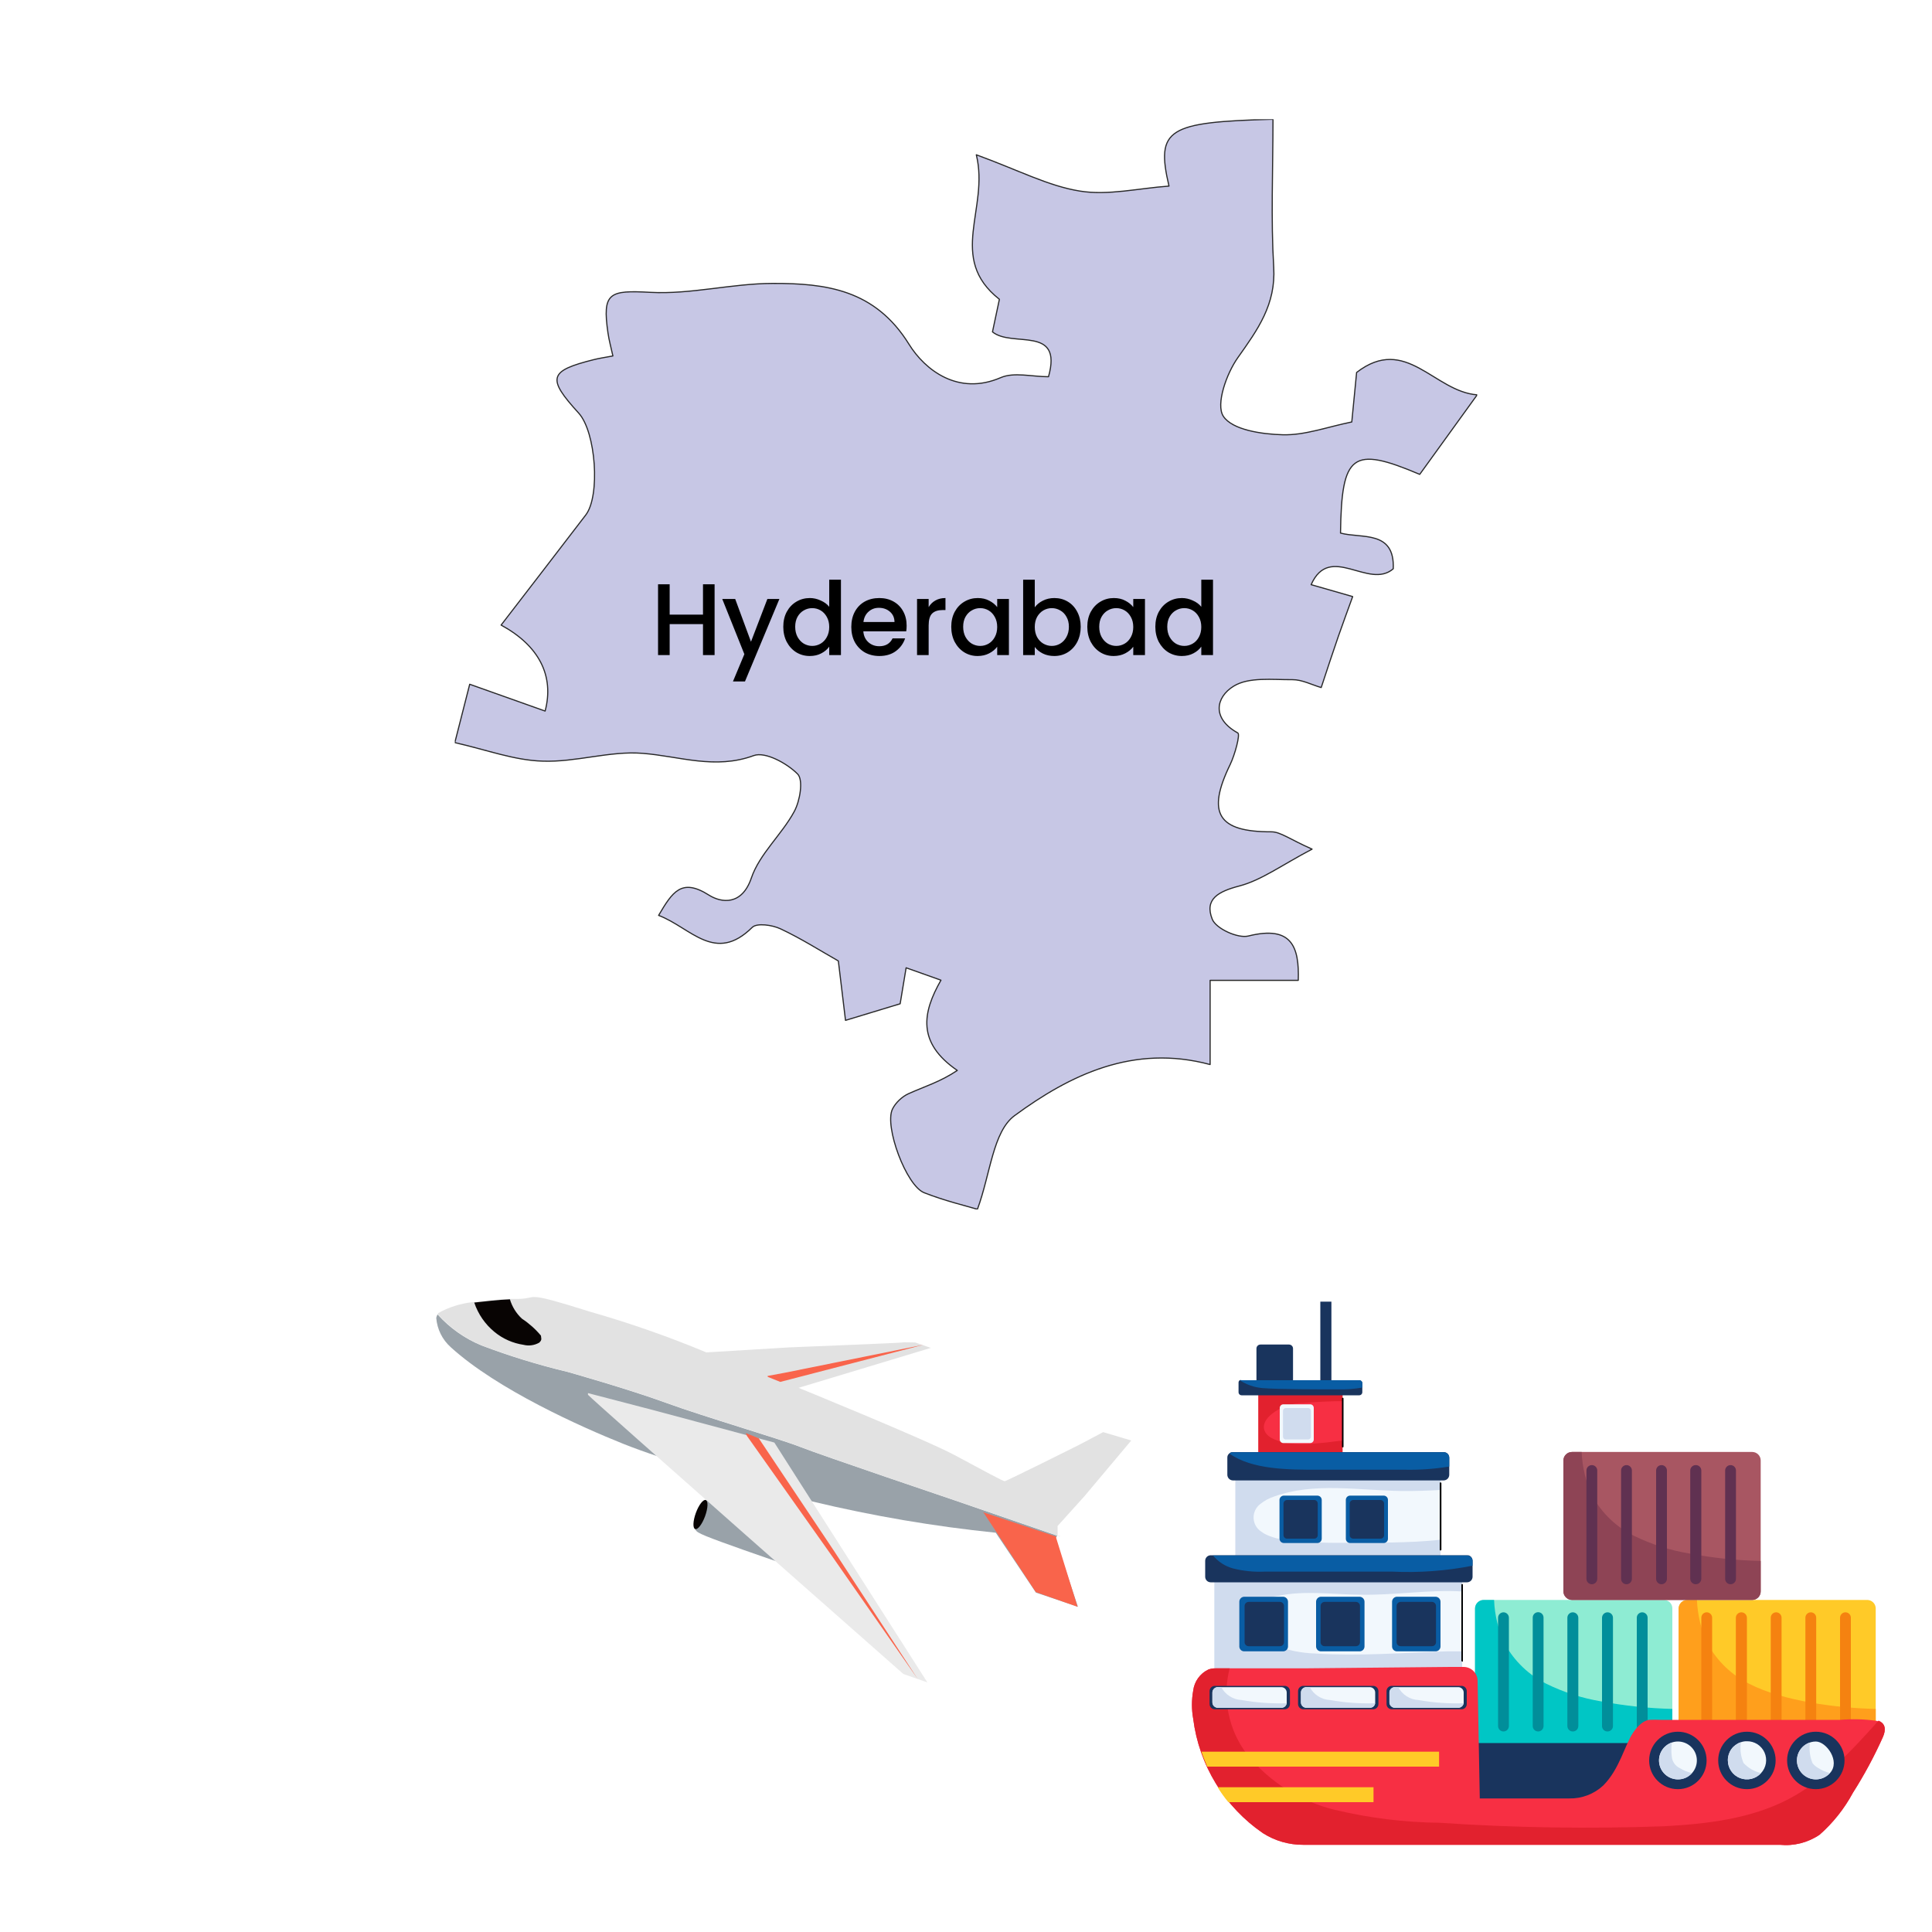 <svg width="150" height="150" viewBox="0 0 150 150" fill="none" xmlns="http://www.w3.org/2000/svg">
<path d="M53.94 118.57C54.04 118.91 53.88 118.94 56.04 119.73C58.2 120.52 61.38 121.6 61.38 121.6L60.11 118.85L57.19 116.39H55.19L54.76 116.5L54.22 118.13L53.94 118.57Z" fill="#99A2A9"/>
<path d="M54.741 117.721C54.969 117.099 54.994 116.536 54.797 116.463C54.599 116.391 54.255 116.838 54.027 117.46C53.8 118.082 53.775 118.645 53.972 118.717C54.169 118.79 54.514 118.343 54.741 117.721Z" fill="#080403"/>
<path d="M83.69 124.75L80.43 123.65L77.31 119C72.522 118.51 67.771 117.701 63.09 116.58C57.19 115 51.59 113.38 48.37 112.09C45.15 110.8 38.6 107.88 35 104.6C34.343 104.015 33.938 103.197 33.87 102.32C33.89 102.225 33.924 102.135 33.97 102.05C34.911 103.099 36.077 103.923 37.38 104.46C39.558 105.284 41.785 105.969 44.05 106.51C44.05 106.51 48.77 107.84 51.72 108.92C54.67 110 60.51 111.7 62.16 112.35C63.81 113 74.16 116.5 74.16 116.5L82.09 119.23C82.09 119.23 81.96 119.37 81.96 119.4C81.96 119.43 82.43 120.96 82.43 120.96L83.69 124.75Z" fill="#99A2A9"/>
<path d="M84.2 116.16L82.11 118.48V118.87V119.23L74.18 116.5C74.18 116.5 63.8 113 62.18 112.35C60.56 111.7 54.7 110 51.75 108.92C48.8 107.84 44.08 106.51 44.08 106.51C41.815 105.969 39.588 105.284 37.41 104.46C36.106 103.924 34.941 103.1 34 102.05V101.96C34.826 101.496 35.738 101.204 36.68 101.1H36.79C37.59 101.02 38.63 100.88 39.56 100.85H40.12C41.93 100.85 40.38 100.13 45.84 101.85C48.899 102.724 51.904 103.775 54.84 105L61.29 104.61C61.29 104.61 70.05 104.26 70.06 104.23C70.07 104.2 71.06 104.23 71.06 104.23L72.27 104.65L62 107.75C62 107.75 71.82 111.75 74.09 112.96C76.36 114.17 77.86 115 78 115C78.14 115 83.76 112.19 83.76 112.19L85.65 111.19L87.83 111.84L84.2 116.16Z" fill="#E2E2E2"/>
<path d="M82.29 119.28L82.16 119.23" stroke="#F3F3F3" stroke-width="0.08" stroke-miterlimit="10"/>
<path d="M76.42 117.52L80.42 123.61L83.66 124.75L82 119.4V119.3L76.33 117.41L76.42 117.52Z" fill="#F9644B"/>
<path d="M45.65 108.29C45.65 108.4 70.14 129.97 70.14 129.97L72 130.62L60.12 112L50.79 109.5L45.65 108.16V108.31V108.29Z" fill="#EAEAEA"/>
<path d="M57.99 111.48L64.58 120.79L71.26 130.37L64.77 120.44L58.91 111.67L57.9 111.26L57.99 111.48Z" fill="#F9644B"/>
<path d="M59.59 106.83L59.61 106.9L60.58 107.29L71.69 104.41L60.93 106.58L59.59 106.83Z" fill="#F9644B"/>
<path d="M41.87 104.24C41.498 104.455 41.056 104.516 40.64 104.41C39.813 104.287 39.035 103.941 38.39 103.41C37.662 102.813 37.118 102.022 36.82 101.13C37.62 101.05 38.66 100.91 39.59 100.88C39.761 101.454 40.082 101.972 40.52 102.38C41.075 102.745 41.574 103.189 42 103.7C42 103.89 42.12 104 41.87 104.24Z" fill="#080403"/>
<path d="M102.51 101.06H103.37V107.4H102.51V101.06Z" fill="#19345D"/>
<path d="M100.39 107.23H97.55V104.7C97.55 104.618 97.582 104.539 97.641 104.481C97.699 104.423 97.778 104.39 97.86 104.39H100.08C100.162 104.39 100.241 104.423 100.299 104.481C100.357 104.539 100.39 104.618 100.39 104.7V107.23Z" fill="#19345D"/>
<path d="M129.84 124.88V135C129.843 135.087 129.828 135.174 129.796 135.255C129.765 135.336 129.717 135.41 129.657 135.473C129.596 135.535 129.524 135.585 129.443 135.619C129.363 135.653 129.277 135.67 129.19 135.67H115.19C115.012 135.67 114.842 135.6 114.716 135.474C114.591 135.348 114.52 135.178 114.52 135V124.88C114.523 124.704 114.594 124.536 114.72 124.413C114.845 124.289 115.014 124.22 115.19 124.22H129.19C129.276 124.22 129.362 124.237 129.441 124.271C129.521 124.304 129.593 124.353 129.653 124.414C129.714 124.476 129.761 124.548 129.793 124.628C129.826 124.708 129.841 124.794 129.84 124.88Z" fill="#8EECD3"/>
<path d="M129.84 132.68V135C129.843 135.087 129.828 135.174 129.796 135.255C129.765 135.336 129.717 135.41 129.657 135.473C129.596 135.535 129.524 135.585 129.443 135.619C129.363 135.653 129.277 135.67 129.19 135.67H115.19C115.012 135.67 114.842 135.6 114.716 135.474C114.591 135.348 114.52 135.178 114.52 135V124.88C114.523 124.704 114.594 124.536 114.72 124.413C114.845 124.289 115.014 124.22 115.19 124.22H116C116.044 125.406 116.33 126.569 116.84 127.64C117.575 128.973 118.698 130.05 120.06 130.73C121.412 131.394 122.854 131.855 124.34 132.1C126.155 132.441 127.994 132.635 129.84 132.68Z" fill="#00C6C5"/>
<path d="M116.73 134.43C116.618 134.43 116.511 134.386 116.433 134.307C116.354 134.228 116.31 134.122 116.31 134.01V125.61C116.308 125.554 116.318 125.498 116.339 125.446C116.359 125.394 116.39 125.347 116.429 125.307C116.468 125.267 116.515 125.235 116.567 125.213C116.618 125.191 116.674 125.18 116.73 125.18C116.786 125.18 116.841 125.191 116.893 125.213C116.944 125.235 116.991 125.267 117.03 125.307C117.069 125.347 117.1 125.394 117.121 125.446C117.141 125.498 117.151 125.554 117.15 125.61V134C117.151 134.056 117.141 134.112 117.121 134.164C117.1 134.216 117.069 134.264 117.03 134.304C116.991 134.344 116.944 134.376 116.893 134.397C116.841 134.419 116.786 134.43 116.73 134.43Z" fill="#018E9A"/>
<path d="M119.42 134.43C119.364 134.43 119.309 134.419 119.257 134.397C119.205 134.375 119.159 134.343 119.12 134.303C119.08 134.263 119.05 134.216 119.029 134.164C119.009 134.112 118.999 134.056 119 134V125.6C118.999 125.544 119.009 125.488 119.029 125.436C119.05 125.384 119.08 125.337 119.12 125.296C119.159 125.256 119.205 125.225 119.257 125.203C119.309 125.181 119.364 125.17 119.42 125.17C119.476 125.17 119.532 125.181 119.583 125.203C119.635 125.225 119.682 125.256 119.721 125.296C119.76 125.337 119.791 125.384 119.811 125.436C119.832 125.488 119.841 125.544 119.84 125.6V134C119.841 134.056 119.832 134.112 119.811 134.164C119.791 134.216 119.76 134.263 119.721 134.303C119.682 134.343 119.635 134.375 119.583 134.397C119.532 134.419 119.476 134.43 119.42 134.43Z" fill="#018E9A"/>
<path d="M122.11 134.43C121.999 134.43 121.892 134.386 121.813 134.307C121.734 134.228 121.69 134.122 121.69 134.01V125.61C121.689 125.554 121.699 125.498 121.719 125.446C121.74 125.394 121.77 125.347 121.809 125.307C121.849 125.267 121.895 125.235 121.947 125.213C121.999 125.191 122.054 125.18 122.11 125.18C122.224 125.18 122.333 125.225 122.414 125.306C122.495 125.387 122.54 125.496 122.54 125.61V134C122.541 134.057 122.531 134.114 122.51 134.166C122.489 134.219 122.457 134.267 122.417 134.307C122.377 134.347 122.329 134.379 122.276 134.4C122.223 134.421 122.167 134.432 122.11 134.43Z" fill="#018E9A"/>
<path d="M124.81 134.43C124.754 134.432 124.698 134.422 124.646 134.401C124.594 134.381 124.546 134.35 124.506 134.311C124.466 134.272 124.435 134.225 124.413 134.173C124.391 134.122 124.38 134.066 124.38 134.01V125.61C124.38 125.496 124.425 125.387 124.506 125.306C124.586 125.225 124.696 125.18 124.81 125.18C124.866 125.18 124.921 125.191 124.973 125.213C125.025 125.235 125.071 125.267 125.11 125.307C125.15 125.347 125.18 125.394 125.201 125.446C125.221 125.498 125.231 125.554 125.23 125.61V134C125.231 134.056 125.221 134.112 125.201 134.164C125.18 134.216 125.15 134.264 125.11 134.304C125.071 134.344 125.025 134.376 124.973 134.397C124.921 134.419 124.866 134.43 124.81 134.43Z" fill="#018E9A"/>
<path d="M127.5 134.43C127.388 134.43 127.281 134.386 127.203 134.307C127.124 134.228 127.08 134.122 127.08 134.01V125.61C127.078 125.554 127.088 125.498 127.109 125.446C127.129 125.394 127.16 125.347 127.199 125.307C127.238 125.267 127.285 125.235 127.337 125.213C127.388 125.191 127.444 125.18 127.5 125.18C127.556 125.18 127.611 125.191 127.663 125.213C127.714 125.235 127.761 125.267 127.8 125.307C127.839 125.347 127.87 125.394 127.891 125.446C127.911 125.498 127.921 125.554 127.92 125.61V134C127.921 134.056 127.911 134.112 127.891 134.164C127.87 134.216 127.839 134.264 127.8 134.304C127.761 134.344 127.714 134.376 127.663 134.397C127.611 134.419 127.556 134.43 127.5 134.43Z" fill="#018E9A"/>
<path d="M145.63 124.88V135C145.631 135.088 145.615 135.175 145.583 135.256C145.55 135.337 145.502 135.411 145.44 135.473C145.379 135.536 145.306 135.585 145.225 135.619C145.144 135.653 145.058 135.67 144.97 135.67H131C130.822 135.67 130.652 135.6 130.526 135.474C130.401 135.348 130.33 135.178 130.33 135V124.88C130.333 124.704 130.404 124.536 130.53 124.413C130.655 124.289 130.824 124.22 131 124.22H145C145.17 124.228 145.33 124.301 145.447 124.424C145.565 124.547 145.63 124.71 145.63 124.88Z" fill="#FFCA28"/>
<path d="M145.63 132.68V135C145.631 135.088 145.615 135.175 145.583 135.256C145.55 135.337 145.502 135.411 145.44 135.473C145.379 135.536 145.306 135.585 145.225 135.619C145.144 135.653 145.058 135.67 144.97 135.67H131C130.822 135.67 130.652 135.6 130.526 135.474C130.401 135.348 130.33 135.178 130.33 135V124.88C130.333 124.704 130.404 124.536 130.53 124.413C130.655 124.289 130.824 124.22 131 124.22H131.75C131.799 125.405 132.085 126.568 132.59 127.64C133.326 128.973 134.448 130.05 135.81 130.73C138.42 132.08 142.69 132.62 145.63 132.68Z" fill="#FF9F1C"/>
<path d="M132.51 134.43C132.399 134.43 132.292 134.386 132.213 134.307C132.134 134.228 132.09 134.122 132.09 134.01V125.61C132.089 125.554 132.099 125.498 132.119 125.446C132.14 125.394 132.17 125.347 132.209 125.307C132.249 125.267 132.295 125.235 132.347 125.213C132.399 125.191 132.454 125.18 132.51 125.18C132.566 125.18 132.621 125.191 132.673 125.213C132.725 125.235 132.771 125.267 132.811 125.307C132.85 125.347 132.88 125.394 132.901 125.446C132.921 125.498 132.931 125.554 132.93 125.61V134C132.931 134.056 132.921 134.112 132.901 134.164C132.88 134.216 132.85 134.264 132.811 134.304C132.771 134.344 132.725 134.376 132.673 134.397C132.621 134.419 132.566 134.43 132.51 134.43Z" fill="#F58210"/>
<path d="M135.2 134.43C135.144 134.432 135.088 134.422 135.036 134.401C134.984 134.381 134.937 134.35 134.897 134.311C134.856 134.272 134.825 134.225 134.803 134.173C134.781 134.122 134.77 134.066 134.77 134.01V125.61C134.77 125.496 134.815 125.387 134.896 125.306C134.977 125.225 135.086 125.18 135.2 125.18C135.314 125.18 135.423 125.225 135.504 125.306C135.585 125.387 135.63 125.496 135.63 125.61V134C135.631 134.057 135.621 134.114 135.6 134.166C135.579 134.219 135.547 134.267 135.507 134.307C135.467 134.347 135.419 134.379 135.366 134.4C135.313 134.421 135.257 134.432 135.2 134.43Z" fill="#F58210"/>
<path d="M137.9 134.43C137.789 134.43 137.682 134.386 137.603 134.307C137.524 134.228 137.48 134.122 137.48 134.01V125.61C137.479 125.554 137.489 125.498 137.509 125.446C137.53 125.394 137.56 125.347 137.6 125.307C137.639 125.267 137.685 125.235 137.737 125.213C137.789 125.191 137.844 125.18 137.9 125.18C137.956 125.18 138.012 125.191 138.063 125.213C138.115 125.235 138.162 125.267 138.201 125.307C138.24 125.347 138.271 125.394 138.291 125.446C138.312 125.498 138.321 125.554 138.32 125.61V134C138.321 134.056 138.312 134.112 138.291 134.164C138.271 134.216 138.24 134.264 138.201 134.304C138.162 134.344 138.115 134.376 138.063 134.397C138.012 134.419 137.956 134.43 137.9 134.43Z" fill="#F58210"/>
<path d="M140.59 134.43C140.479 134.43 140.372 134.386 140.293 134.307C140.214 134.228 140.17 134.122 140.17 134.01V125.61C140.169 125.554 140.179 125.498 140.199 125.446C140.22 125.394 140.25 125.347 140.289 125.307C140.329 125.267 140.375 125.235 140.427 125.213C140.479 125.191 140.534 125.18 140.59 125.18C140.646 125.18 140.701 125.191 140.753 125.213C140.805 125.235 140.851 125.267 140.891 125.307C140.93 125.347 140.96 125.394 140.981 125.446C141.001 125.498 141.011 125.554 141.01 125.61V134C141.011 134.056 141.001 134.112 140.981 134.164C140.96 134.216 140.93 134.264 140.891 134.304C140.851 134.344 140.805 134.376 140.753 134.397C140.701 134.419 140.646 134.43 140.59 134.43Z" fill="#F58210"/>
<path d="M143.28 134.43C143.169 134.43 143.062 134.386 142.983 134.307C142.904 134.228 142.86 134.122 142.86 134.01V125.61C142.859 125.554 142.869 125.498 142.889 125.446C142.91 125.394 142.94 125.347 142.979 125.307C143.019 125.267 143.065 125.235 143.117 125.213C143.169 125.191 143.224 125.18 143.28 125.18C143.336 125.18 143.391 125.191 143.443 125.213C143.495 125.235 143.541 125.267 143.581 125.307C143.62 125.347 143.65 125.394 143.671 125.446C143.691 125.498 143.701 125.554 143.7 125.61V134C143.701 134.056 143.691 134.112 143.671 134.164C143.65 134.216 143.62 134.264 143.581 134.304C143.541 134.344 143.495 134.376 143.443 134.397C143.391 134.419 143.336 134.43 143.28 134.43Z" fill="#F58210"/>
<path d="M136.7 113.39V123.55C136.701 123.637 136.685 123.723 136.653 123.803C136.622 123.884 136.574 123.957 136.514 124.02C136.453 124.082 136.381 124.132 136.302 124.166C136.222 124.2 136.137 124.219 136.05 124.22H122.05C121.873 124.217 121.704 124.146 121.579 124.021C121.454 123.896 121.382 123.727 121.38 123.55V113.39C121.383 113.214 121.454 113.046 121.58 112.923C121.705 112.799 121.874 112.73 122.05 112.73H136.05C136.223 112.733 136.389 112.803 136.51 112.927C136.632 113.05 136.7 113.217 136.7 113.39Z" fill="#A85662"/>
<path d="M136.7 121.19V123.55C136.701 123.637 136.685 123.723 136.653 123.803C136.622 123.884 136.574 123.957 136.514 124.02C136.453 124.082 136.381 124.132 136.302 124.166C136.222 124.2 136.137 124.219 136.05 124.22H122.05C121.873 124.217 121.704 124.146 121.579 124.021C121.454 123.896 121.382 123.727 121.38 123.55V113.39C121.383 113.214 121.454 113.046 121.58 112.923C121.705 112.799 121.874 112.73 122.05 112.73H122.8C122.845 113.918 123.131 115.085 123.64 116.16C124.373 117.492 125.497 118.567 126.86 119.24C128.212 119.903 129.654 120.365 131.14 120.61C132.974 120.959 134.834 121.153 136.7 121.19Z" fill="#8E4455"/>
<path d="M123.59 123C123.534 123 123.479 122.989 123.427 122.967C123.375 122.945 123.329 122.914 123.289 122.873C123.25 122.833 123.22 122.786 123.199 122.734C123.179 122.682 123.169 122.626 123.17 122.57V114.17C123.17 114.059 123.214 113.952 123.293 113.873C123.372 113.794 123.479 113.75 123.59 113.75C123.701 113.75 123.808 113.794 123.887 113.873C123.966 113.952 124.01 114.059 124.01 114.17V122.57C124.011 122.626 124.002 122.682 123.981 122.734C123.96 122.786 123.93 122.833 123.891 122.873C123.851 122.914 123.805 122.945 123.753 122.967C123.701 122.989 123.646 123 123.59 123Z" fill="#603151"/>
<path d="M126.28 123C126.224 123 126.169 122.989 126.117 122.967C126.065 122.945 126.019 122.914 125.979 122.873C125.94 122.833 125.91 122.786 125.889 122.734C125.869 122.682 125.859 122.626 125.86 122.57V114.17C125.86 114.059 125.904 113.952 125.983 113.873C126.062 113.794 126.169 113.75 126.28 113.75C126.391 113.75 126.498 113.794 126.577 113.873C126.656 113.952 126.7 114.059 126.7 114.17V122.57C126.701 122.626 126.691 122.682 126.671 122.734C126.65 122.786 126.62 122.833 126.581 122.873C126.541 122.914 126.495 122.945 126.443 122.967C126.391 122.989 126.336 123 126.28 123Z" fill="#603151"/>
<path d="M129 123C128.944 123 128.888 122.989 128.837 122.967C128.785 122.945 128.738 122.914 128.699 122.873C128.66 122.833 128.629 122.786 128.609 122.734C128.588 122.682 128.578 122.626 128.58 122.57V114.17C128.58 114.059 128.624 113.952 128.703 113.873C128.781 113.794 128.888 113.75 129 113.75C129.111 113.75 129.218 113.794 129.297 113.873C129.375 113.952 129.42 114.059 129.42 114.17V122.57C129.421 122.626 129.411 122.682 129.391 122.734C129.37 122.786 129.339 122.833 129.3 122.873C129.261 122.914 129.214 122.945 129.163 122.967C129.111 122.989 129.056 123 129 123Z" fill="#603151"/>
<path d="M131.66 123C131.546 123 131.437 122.955 131.356 122.874C131.275 122.794 131.23 122.684 131.23 122.57V114.17C131.23 114.114 131.241 114.059 131.263 114.007C131.285 113.955 131.316 113.909 131.357 113.87C131.397 113.83 131.444 113.8 131.496 113.779C131.548 113.759 131.604 113.749 131.66 113.75C131.716 113.749 131.772 113.759 131.824 113.779C131.876 113.8 131.923 113.83 131.963 113.87C132.004 113.909 132.035 113.955 132.057 114.007C132.079 114.059 132.09 114.114 132.09 114.17V122.57C132.09 122.684 132.045 122.794 131.964 122.874C131.883 122.955 131.774 123 131.66 123Z" fill="#603151"/>
<path d="M134.36 123C134.304 123 134.249 122.989 134.197 122.967C134.145 122.945 134.099 122.914 134.059 122.873C134.02 122.833 133.99 122.786 133.969 122.734C133.949 122.682 133.939 122.626 133.94 122.57V114.17C133.94 114.059 133.984 113.952 134.063 113.873C134.142 113.794 134.249 113.75 134.36 113.75C134.471 113.75 134.578 113.794 134.657 113.873C134.736 113.952 134.78 114.059 134.78 114.17V122.57C134.781 122.626 134.772 122.682 134.751 122.734C134.73 122.786 134.7 122.833 134.661 122.873C134.622 122.914 134.575 122.945 134.523 122.967C134.472 122.989 134.416 123 134.36 123Z" fill="#603151"/>
<path d="M97.69 108H104.24V113.44H97.69V108Z" fill="#E2212E"/>
<path d="M104.24 108.79V111.86C103.87 111.86 103.48 111.94 103.11 111.98C101.76 112.12 99.9 112.3 98.73 111.65C98 111.25 97.85 110.51 98.73 109.79C99.429 109.225 100.302 108.921 101.2 108.93C101.87 108.86 103.52 108.77 104.24 108.79Z" fill="#F72F43"/>
<path d="M95.91 114.16H111.84V121.07H95.91V114.16Z" fill="#D0DCEE"/>
<path d="M111.84 115.68V119.54C110.58 119.69 109.31 119.73 108.06 119.76C106.14 119.76 104.22 119.82 102.29 119.76C101.12 119.76 98.86 119.64 97.93 118.92C97.752 118.806 97.604 118.65 97.5 118.467C97.395 118.283 97.336 118.077 97.328 117.866C97.32 117.655 97.364 117.445 97.454 117.254C97.545 117.063 97.681 116.897 97.85 116.77C98.169 116.513 98.531 116.317 98.92 116.19C102.04 115.06 105.49 115.72 108.81 115.76C109.82 115.77 110.83 115.74 111.84 115.68Z" fill="#F2F8FD"/>
<path d="M112.52 113.17V114.5C112.52 114.615 112.475 114.725 112.395 114.807C112.314 114.89 112.205 114.937 112.09 114.94H95.72C95.605 114.937 95.496 114.89 95.415 114.807C95.335 114.725 95.29 114.615 95.29 114.5V113.17C95.287 113.106 95.3 113.042 95.328 112.984C95.356 112.927 95.398 112.877 95.45 112.84C95.486 112.805 95.528 112.779 95.575 112.762C95.621 112.744 95.671 112.737 95.72 112.74H112.09C112.204 112.74 112.313 112.785 112.394 112.866C112.475 112.946 112.52 113.056 112.52 113.17Z" fill="#19345D"/>
<path d="M94.28 122.23H113.52V131.47H94.28V122.23Z" fill="#D0DCEE"/>
<path d="M113.52 123.56V128.21H112.32C108.93 128.32 105.54 128.59 102.16 128.38C101.022 128.348 99.899 128.118 98.84 127.7C97.49 127.11 97.07 126.13 97.26 125.37C97.43 124.968 97.706 124.619 98.058 124.361C98.41 124.102 98.825 123.943 99.26 123.9C101.26 123.47 103.43 123.79 105.53 123.81C108.22 123.88 110.88 123.4 113.52 123.56Z" fill="#F2F8FD"/>
<path d="M112.5 135.33H130.34V140.27H112.5V135.33Z" fill="#19345D"/>
<path d="M146.19 134.86C145.52 136.358 144.742 137.806 143.86 139.19C143.197 140.422 142.32 141.526 141.27 142.45C140.363 143.064 139.27 143.34 138.18 143.23H101.18C100.075 143.236 98.992 142.924 98.06 142.33C96.58 141.317 95.332 140.002 94.398 138.471C93.464 136.94 92.865 135.229 92.64 133.45C92.51 132.726 92.51 131.984 92.64 131.26C92.682 130.909 92.812 130.575 93.019 130.288C93.225 130.001 93.501 129.771 93.82 129.62C93.993 129.559 94.176 129.528 94.36 129.53H95.47H95.97H101.19L112.62 129.42H113.62C113.763 129.419 113.905 129.446 114.038 129.499C114.171 129.553 114.291 129.632 114.394 129.732C114.496 129.832 114.577 129.952 114.633 130.084C114.689 130.215 114.719 130.357 114.72 130.5L114.89 139.63H121.84C122.813 139.651 123.756 139.292 124.47 138.63C125.75 137.35 126.14 135.49 126.79 134.53C127.06 134.13 127.52 133.59 128.04 133.53C128.333 133.515 128.627 133.515 128.92 133.53H142.87C143.796 133.448 144.729 133.472 145.65 133.6C145.72 133.608 145.787 133.628 145.85 133.66C146.39 133.8 146.44 134.29 146.19 134.86Z" fill="#F72F43"/>
<path d="M146.19 134.86C145.52 136.358 144.742 137.806 143.86 139.19C143.197 140.422 142.32 141.526 141.27 142.45C140.363 143.064 139.27 143.34 138.18 143.23H101.18C100.075 143.236 98.992 142.923 98.06 142.33C96.58 141.317 95.332 140.001 94.398 138.471C93.464 136.94 92.865 135.229 92.64 133.45C92.51 132.726 92.51 131.984 92.64 131.26C92.682 130.909 92.812 130.575 93.019 130.288C93.225 130.001 93.501 129.771 93.82 129.62C93.993 129.558 94.176 129.528 94.36 129.53H95.47C95.174 130.677 95.144 131.877 95.382 133.038C95.619 134.199 96.118 135.291 96.84 136.23C98.582 138.368 100.978 139.875 103.66 140.52C106.321 141.154 109.044 141.49 111.78 141.52C117.578 141.91 123.392 142 129.2 141.79C132.51 141.61 135.9 141.22 138.85 139.69C141.63 138.23 143.76 135.93 145.85 133.59C146.39 133.8 146.44 134.29 146.19 134.86Z" fill="#E2212E"/>
<path d="M114.33 121.18V122.42C114.33 122.476 114.319 122.532 114.297 122.585C114.275 122.637 114.244 122.684 114.204 122.724C114.164 122.764 114.117 122.796 114.064 122.817C114.012 122.839 113.956 122.85 113.9 122.85H94C93.886 122.85 93.776 122.805 93.696 122.724C93.615 122.643 93.57 122.534 93.57 122.42V121.18C93.57 121.066 93.615 120.957 93.696 120.876C93.776 120.795 93.886 120.75 94 120.75H114C114.096 120.773 114.181 120.828 114.241 120.906C114.301 120.985 114.333 121.081 114.33 121.18Z" fill="#19345D"/>
<path d="M130.27 138.91C131.502 138.91 132.5 137.912 132.5 136.68C132.5 135.449 131.502 134.45 130.27 134.45C129.038 134.45 128.04 135.449 128.04 136.68C128.04 137.912 129.038 138.91 130.27 138.91Z" fill="#19345D"/>
<path d="M131.37 137.66C131.233 137.816 131.063 137.941 130.874 138.025C130.684 138.11 130.478 138.153 130.27 138.15C129.933 138.149 129.608 138.033 129.347 137.82C129.086 137.608 128.905 137.313 128.836 136.984C128.766 136.654 128.812 136.311 128.965 136.012C129.118 135.712 129.369 135.474 129.676 135.337C129.983 135.2 130.328 135.173 130.653 135.26C130.978 135.346 131.264 135.542 131.462 135.814C131.66 136.086 131.759 136.417 131.742 136.753C131.726 137.089 131.594 137.409 131.37 137.66Z" fill="#F2F8FD"/>
<path d="M131.37 137.66C131.233 137.816 131.063 137.941 130.874 138.026C130.684 138.11 130.478 138.153 130.27 138.15C129.923 138.148 129.587 138.023 129.324 137.798C129.06 137.573 128.884 137.261 128.828 136.918C128.771 136.576 128.838 136.225 129.016 135.926C129.194 135.628 129.472 135.403 129.8 135.29C129.751 135.662 129.751 136.038 129.8 136.41C129.82 136.594 129.886 136.769 129.993 136.92C130.1 137.07 130.243 137.191 130.41 137.27C130.704 137.457 131.029 137.589 131.37 137.66Z" fill="#D0DCEE"/>
<path d="M135.63 138.91C136.862 138.91 137.86 137.912 137.86 136.68C137.86 135.449 136.862 134.45 135.63 134.45C134.398 134.45 133.4 135.449 133.4 136.68C133.4 137.912 134.398 138.91 135.63 138.91Z" fill="#19345D"/>
<path d="M136.73 137.66C136.529 137.883 136.265 138.04 135.973 138.109C135.681 138.179 135.375 138.158 135.095 138.05C134.815 137.941 134.575 137.75 134.406 137.502C134.237 137.254 134.148 136.96 134.15 136.66C134.149 136.352 134.245 136.053 134.425 135.803C134.604 135.553 134.858 135.367 135.15 135.27C135.303 135.213 135.466 135.185 135.63 135.19C135.918 135.185 136.201 135.266 136.444 135.421C136.686 135.576 136.878 135.799 136.996 136.062C137.113 136.325 137.15 136.617 137.103 136.901C137.056 137.185 136.926 137.449 136.73 137.66Z" fill="#F2F8FD"/>
<path d="M136.73 137.66C136.529 137.883 136.265 138.04 135.973 138.11C135.681 138.179 135.375 138.158 135.095 138.05C134.815 137.941 134.575 137.75 134.406 137.502C134.237 137.254 134.148 136.96 134.15 136.66C134.149 136.353 134.245 136.053 134.425 135.803C134.604 135.553 134.858 135.367 135.15 135.27C135.15 135.27 135.15 135.36 135.15 135.4C135.091 135.904 135.167 136.415 135.37 136.88C135.734 137.272 136.208 137.544 136.73 137.66Z" fill="#D0DCEE"/>
<path d="M140.98 138.91C142.212 138.91 143.21 137.912 143.21 136.68C143.21 135.449 142.212 134.45 140.98 134.45C139.748 134.45 138.75 135.449 138.75 136.68C138.75 137.912 139.748 138.91 140.98 138.91Z" fill="#19345D"/>
<path d="M142.08 137.66C141.916 137.843 141.71 137.981 141.479 138.064C141.249 138.147 141.001 138.17 140.759 138.133C140.517 138.095 140.288 137.998 140.093 137.849C139.898 137.7 139.743 137.506 139.643 137.282C139.543 137.059 139.5 136.813 139.518 136.569C139.537 136.325 139.616 136.089 139.749 135.883C139.882 135.677 140.064 135.508 140.279 135.39C140.494 135.273 140.735 135.211 140.98 135.21C141.8 135.21 142.91 136.75 142.08 137.66Z" fill="#F2F8FD"/>
<path d="M142.08 137.66C141.93 137.828 141.744 137.959 141.536 138.044C141.327 138.129 141.102 138.164 140.878 138.148C140.653 138.132 140.436 138.065 140.241 137.951C140.047 137.838 139.881 137.681 139.757 137.494C139.633 137.306 139.553 137.093 139.525 136.87C139.496 136.646 139.519 136.42 139.592 136.207C139.664 135.994 139.785 135.801 139.944 135.642C140.103 135.483 140.297 135.362 140.51 135.29C140.51 135.29 140.51 135.38 140.51 135.42C140.457 135.924 140.533 136.433 140.73 136.9C140.851 137.052 141 137.177 141.17 137.27C141.448 137.453 141.756 137.585 142.08 137.66Z" fill="#D0DCEE"/>
<path d="M99.74 132.71H94.33C94.275 132.712 94.221 132.702 94.17 132.682C94.119 132.662 94.073 132.632 94.034 132.594C93.995 132.556 93.963 132.51 93.942 132.46C93.921 132.409 93.91 132.355 93.91 132.3V131.3C93.91 131.246 93.921 131.191 93.942 131.141C93.963 131.091 93.995 131.045 94.034 131.007C94.073 130.969 94.119 130.939 94.17 130.919C94.221 130.899 94.275 130.889 94.33 130.89H99.74C99.849 130.89 99.953 130.933 100.03 131.01C100.107 131.087 100.15 131.192 100.15 131.3V132.3C100.15 132.409 100.107 132.513 100.03 132.59C99.953 132.667 99.849 132.71 99.74 132.71Z" fill="#19345D"/>
<path d="M99.9 131.41V132.17C99.904 132.193 99.904 132.217 99.9 132.24C99.888 132.339 99.838 132.43 99.763 132.495C99.687 132.559 99.59 132.593 99.49 132.59H94.55C94.439 132.59 94.332 132.546 94.253 132.467C94.174 132.388 94.13 132.282 94.13 132.17V131.41C94.13 131.299 94.174 131.192 94.253 131.113C94.332 131.034 94.439 130.99 94.55 130.99H99.48C99.591 130.99 99.698 131.034 99.777 131.113C99.856 131.192 99.9 131.299 99.9 131.41Z" fill="#F2F8FD"/>
<path d="M99.89 132.24C99.877 132.339 99.829 132.43 99.753 132.495C99.677 132.559 99.58 132.593 99.48 132.59H94.55C94.439 132.59 94.332 132.546 94.253 132.467C94.174 132.388 94.13 132.282 94.13 132.17V131.41C94.13 131.299 94.174 131.192 94.253 131.113C94.332 131.034 94.439 130.99 94.55 130.99H94.82C94.973 131.278 95.198 131.522 95.473 131.697C95.748 131.872 96.064 131.973 96.39 131.99C97.545 132.195 98.718 132.278 99.89 132.24Z" fill="#D0DCEE"/>
<path d="M106.6 132.71H101.19C101.081 132.71 100.977 132.667 100.9 132.59C100.823 132.513 100.78 132.409 100.78 132.3V131.3C100.78 131.192 100.823 131.087 100.9 131.01C100.977 130.933 101.081 130.89 101.19 130.89H106.6C106.654 130.889 106.709 130.899 106.76 130.919C106.811 130.939 106.857 130.969 106.896 131.007C106.935 131.045 106.966 131.091 106.988 131.141C107.009 131.191 107.02 131.246 107.02 131.3V132.3C107.02 132.355 107.009 132.409 106.988 132.46C106.966 132.51 106.935 132.556 106.896 132.594C106.857 132.632 106.811 132.662 106.76 132.682C106.709 132.702 106.654 132.712 106.6 132.71Z" fill="#19345D"/>
<path d="M106.77 131.41V132.17C106.774 132.193 106.774 132.217 106.77 132.24C106.757 132.339 106.708 132.43 106.633 132.495C106.557 132.559 106.459 132.593 106.36 132.59H101.43C101.318 132.59 101.212 132.546 101.133 132.467C101.054 132.388 101.01 132.282 101.01 132.17V131.41C101.01 131.299 101.054 131.192 101.133 131.113C101.212 131.034 101.318 130.99 101.43 130.99H106.36C106.469 130.993 106.574 131.038 106.65 131.117C106.727 131.195 106.77 131.301 106.77 131.41Z" fill="#F2F8FD"/>
<path d="M106.76 132.24C106.748 132.339 106.699 132.43 106.623 132.495C106.547 132.559 106.45 132.593 106.35 132.59H101.42C101.309 132.59 101.202 132.546 101.123 132.467C101.044 132.388 101 132.282 101 132.17V131.41C101 131.299 101.044 131.192 101.123 131.113C101.202 131.034 101.309 130.99 101.42 130.99H101.69C101.843 131.278 102.068 131.522 102.343 131.697C102.618 131.872 102.934 131.973 103.26 131.99C104.415 132.195 105.588 132.278 106.76 132.24Z" fill="#D0DCEE"/>
<path d="M113.47 132.71H108.06C107.951 132.71 107.847 132.667 107.77 132.59C107.693 132.513 107.65 132.409 107.65 132.3V131.3C107.65 131.191 107.693 131.087 107.77 131.01C107.847 130.933 107.951 130.89 108.06 130.89H113.47C113.579 130.89 113.683 130.933 113.76 131.01C113.837 131.087 113.88 131.191 113.88 131.3V132.3C113.88 132.409 113.837 132.513 113.76 132.59C113.683 132.667 113.579 132.71 113.47 132.71Z" fill="#19345D"/>
<path d="M113.64 131.41V132.17C113.644 132.193 113.644 132.217 113.64 132.24C113.623 132.337 113.573 132.426 113.498 132.49C113.423 132.554 113.328 132.589 113.23 132.59H108.3C108.188 132.59 108.082 132.546 108.003 132.467C107.924 132.388 107.88 132.282 107.88 132.17V131.41C107.88 131.299 107.924 131.192 108.003 131.113C108.082 131.034 108.188 130.99 108.3 130.99H113.23C113.34 130.993 113.444 131.038 113.52 131.117C113.597 131.195 113.64 131.301 113.64 131.41Z" fill="#F2F8FD"/>
<path d="M113.63 132.24C113.614 132.337 113.564 132.426 113.489 132.49C113.414 132.554 113.319 132.589 113.22 132.59H108.29C108.179 132.59 108.072 132.546 107.993 132.467C107.914 132.388 107.87 132.282 107.87 132.17V131.41C107.87 131.299 107.914 131.192 107.993 131.113C108.072 131.034 108.179 130.99 108.29 130.99H108.56C108.712 131.277 108.935 131.521 109.208 131.696C109.482 131.871 109.796 131.972 110.12 131.99C111.278 132.195 112.455 132.279 113.63 132.24Z" fill="#D0DCEE"/>
<path d="M111.73 136V137.16H93.73C93.57 136.78 93.41 136.39 93.28 136H111.73Z" fill="#FFCA28"/>
<path d="M106.64 138.76V139.92H95.37C95.065 139.555 94.787 139.167 94.54 138.76H106.64Z" fill="#FFCA28"/>
<path d="M114.33 121.18V121.56C112.276 121.965 110.181 122.119 108.09 122.02C106.09 122.02 104.02 122.02 101.98 122.02H98.18C97.352 122.058 96.523 121.974 95.72 121.77C95.116 121.603 94.579 121.254 94.18 120.77H113.9C114.011 120.77 114.117 120.812 114.197 120.889C114.277 120.965 114.325 121.069 114.33 121.18Z" fill="#095DA4"/>
<path d="M112.52 113.17V113.86C111.419 114.043 110.305 114.127 109.19 114.11C106.91 114.11 104.62 114.11 102.34 114.11C100.06 114.11 97.19 114.11 95.45 112.85C95.485 112.816 95.528 112.789 95.574 112.772C95.621 112.755 95.67 112.747 95.72 112.75H112.09C112.202 112.75 112.31 112.794 112.39 112.872C112.471 112.951 112.517 113.058 112.52 113.17Z" fill="#095DA4"/>
<path d="M105.77 107.35V108.09C105.77 108.154 105.745 108.215 105.699 108.26C105.654 108.305 105.593 108.33 105.53 108.33H96.4C96.336 108.33 96.275 108.305 96.23 108.26C96.185 108.215 96.16 108.154 96.16 108.09V107.35C96.159 107.313 96.166 107.277 96.182 107.244C96.198 107.211 96.221 107.182 96.25 107.16C96.299 107.146 96.351 107.146 96.4 107.16H105.53C105.586 107.159 105.64 107.177 105.684 107.212C105.728 107.246 105.758 107.295 105.77 107.35Z" fill="#19345D"/>
<path d="M105.77 107.35V107.73C105.156 107.837 104.533 107.884 103.91 107.87C102.74 107.87 99.17 107.87 98 107.77C97.375 107.713 96.774 107.504 96.25 107.16C96.299 107.146 96.351 107.146 96.4 107.16H105.53C105.586 107.159 105.64 107.177 105.684 107.212C105.728 107.246 105.758 107.295 105.77 107.35Z" fill="#095DA4"/>
<path d="M100 124.37V127.83C100 127.881 99.99 127.931 99.97 127.978C99.95 128.025 99.921 128.067 99.885 128.103C99.849 128.138 99.806 128.166 99.758 128.184C99.711 128.203 99.661 128.212 99.61 128.21H96.61C96.559 128.212 96.509 128.203 96.461 128.184C96.414 128.166 96.371 128.138 96.335 128.103C96.298 128.067 96.269 128.025 96.25 127.978C96.23 127.931 96.22 127.881 96.22 127.83V124.37C96.219 124.318 96.228 124.266 96.247 124.218C96.266 124.169 96.294 124.125 96.331 124.088C96.367 124.051 96.41 124.021 96.458 124.001C96.506 123.981 96.558 123.97 96.61 123.97H99.61C99.662 123.97 99.713 123.981 99.761 124.001C99.809 124.021 99.853 124.051 99.889 124.088C99.926 124.125 99.954 124.169 99.973 124.218C99.992 124.266 100.001 124.318 100 124.37Z" fill="#095DA4"/>
<path d="M99.69 124.69V127.5C99.69 127.542 99.682 127.583 99.665 127.621C99.649 127.659 99.625 127.694 99.596 127.723C99.566 127.752 99.53 127.774 99.492 127.789C99.453 127.804 99.411 127.811 99.37 127.81H96.94C96.858 127.81 96.779 127.777 96.721 127.719C96.662 127.661 96.63 127.582 96.63 127.5V124.69C96.63 124.607 96.662 124.527 96.72 124.467C96.778 124.408 96.857 124.373 96.94 124.37H99.37C99.455 124.37 99.536 124.404 99.596 124.464C99.656 124.524 99.69 124.605 99.69 124.69Z" fill="#19345D"/>
<path d="M105.94 124.37V127.83C105.94 127.931 105.9 128.028 105.829 128.099C105.757 128.17 105.661 128.21 105.56 128.21H102.56C102.459 128.21 102.362 128.17 102.291 128.099C102.22 128.028 102.18 127.931 102.18 127.83V124.37C102.178 124.319 102.187 124.268 102.206 124.22C102.224 124.172 102.252 124.129 102.287 124.091C102.322 124.054 102.364 124.024 102.411 124.004C102.458 123.983 102.509 123.972 102.56 123.97H105.56C105.611 123.972 105.662 123.983 105.708 124.004C105.755 124.024 105.797 124.054 105.833 124.091C105.868 124.129 105.896 124.172 105.914 124.22C105.932 124.268 105.941 124.319 105.94 124.37Z" fill="#095DA4"/>
<path d="M105.59 124.69V127.5C105.59 127.542 105.581 127.583 105.565 127.621C105.549 127.659 105.525 127.694 105.495 127.723C105.466 127.752 105.43 127.774 105.391 127.789C105.353 127.804 105.311 127.811 105.27 127.81H102.84C102.799 127.81 102.759 127.802 102.721 127.787C102.684 127.771 102.649 127.748 102.621 127.719C102.592 127.691 102.569 127.656 102.553 127.619C102.538 127.581 102.53 127.541 102.53 127.5V124.69C102.53 124.607 102.562 124.527 102.62 124.467C102.678 124.408 102.757 124.373 102.84 124.37H105.27C105.355 124.37 105.436 124.404 105.496 124.464C105.556 124.524 105.59 124.605 105.59 124.69Z" fill="#19345D"/>
<path d="M102.62 116.46V119.46C102.62 119.549 102.585 119.634 102.524 119.697C102.462 119.761 102.378 119.798 102.29 119.8H99.68C99.59 119.8 99.503 119.764 99.439 119.701C99.376 119.637 99.34 119.55 99.34 119.46V116.46C99.34 116.37 99.376 116.283 99.439 116.22C99.503 116.156 99.59 116.12 99.68 116.12H102.29C102.378 116.123 102.462 116.16 102.524 116.223C102.585 116.287 102.62 116.372 102.62 116.46Z" fill="#095DA4"/>
<path d="M102.31 116.74V119.19C102.31 119.262 102.281 119.33 102.231 119.381C102.18 119.432 102.112 119.46 102.04 119.46H99.92C99.848 119.46 99.78 119.432 99.729 119.381C99.678 119.33 99.65 119.262 99.65 119.19V116.74C99.65 116.668 99.678 116.598 99.728 116.546C99.779 116.493 99.847 116.463 99.92 116.46H102C102.039 116.456 102.079 116.46 102.116 116.472C102.154 116.484 102.188 116.504 102.218 116.531C102.247 116.557 102.27 116.589 102.286 116.626C102.302 116.662 102.31 116.701 102.31 116.74Z" fill="#19345D"/>
<path d="M102 109.32V111.76C102 111.835 101.971 111.906 101.918 111.958C101.866 112.011 101.794 112.04 101.72 112.04H99.64C99.566 112.04 99.495 112.011 99.442 111.958C99.389 111.906 99.36 111.835 99.36 111.76V109.32C99.359 109.283 99.365 109.245 99.378 109.21C99.392 109.175 99.412 109.143 99.438 109.116C99.465 109.089 99.496 109.067 99.531 109.053C99.565 109.038 99.602 109.03 99.64 109.03H101.75C101.821 109.038 101.886 109.072 101.932 109.126C101.979 109.18 102.003 109.249 102 109.32Z" fill="#F2F8FD"/>
<path d="M101.78 109.54V111.54C101.78 111.57 101.774 111.599 101.762 111.627C101.751 111.654 101.733 111.679 101.712 111.699C101.69 111.72 101.665 111.736 101.637 111.746C101.609 111.757 101.58 111.761 101.55 111.76H99.83C99.772 111.76 99.716 111.737 99.674 111.696C99.633 111.654 99.61 111.598 99.61 111.54V109.54C99.61 109.482 99.633 109.426 99.674 109.384C99.716 109.343 99.772 109.32 99.83 109.32H101.55C101.58 109.319 101.609 109.323 101.637 109.334C101.665 109.344 101.69 109.36 101.712 109.381C101.733 109.401 101.751 109.426 101.762 109.453C101.774 109.481 101.78 109.51 101.78 109.54Z" fill="#D0DCEE"/>
<path d="M107.76 116.46V119.46C107.761 119.504 107.754 119.548 107.738 119.589C107.722 119.631 107.698 119.668 107.667 119.7C107.636 119.732 107.599 119.757 107.559 119.774C107.518 119.791 107.474 119.8 107.43 119.8H104.82C104.776 119.8 104.732 119.791 104.691 119.774C104.651 119.757 104.614 119.732 104.583 119.7C104.552 119.668 104.528 119.631 104.512 119.589C104.496 119.548 104.489 119.504 104.49 119.46V116.46C104.489 116.416 104.496 116.372 104.512 116.331C104.528 116.29 104.552 116.252 104.583 116.22C104.614 116.189 104.651 116.163 104.691 116.146C104.732 116.129 104.776 116.12 104.82 116.12H107.43C107.474 116.12 107.518 116.129 107.559 116.146C107.599 116.163 107.636 116.189 107.667 116.22C107.698 116.252 107.722 116.29 107.738 116.331C107.754 116.372 107.761 116.416 107.76 116.46Z" fill="#095DA4"/>
<path d="M107.46 116.74V119.19C107.46 119.226 107.453 119.262 107.439 119.296C107.424 119.329 107.404 119.359 107.377 119.385C107.351 119.41 107.32 119.429 107.286 119.442C107.253 119.455 107.216 119.461 107.18 119.46H105.07C105.034 119.461 104.998 119.455 104.964 119.442C104.93 119.429 104.899 119.41 104.873 119.385C104.846 119.359 104.826 119.329 104.812 119.296C104.797 119.262 104.79 119.226 104.79 119.19V116.74C104.79 116.666 104.82 116.594 104.872 116.542C104.925 116.489 104.996 116.46 105.07 116.46H107.18C107.254 116.46 107.326 116.489 107.378 116.542C107.431 116.594 107.46 116.666 107.46 116.74Z" fill="#19345D"/>
<path d="M111.84 124.37V127.83C111.84 127.88 111.83 127.93 111.811 127.976C111.792 128.022 111.764 128.064 111.728 128.099C111.693 128.134 111.651 128.162 111.605 128.181C111.559 128.2 111.51 128.21 111.46 128.21H108.46C108.359 128.21 108.262 128.17 108.191 128.099C108.12 128.028 108.08 127.931 108.08 127.83V124.37C108.078 124.319 108.087 124.268 108.106 124.22C108.124 124.172 108.152 124.129 108.187 124.091C108.222 124.054 108.264 124.024 108.311 124.004C108.358 123.983 108.408 123.972 108.46 123.97H111.46C111.511 123.972 111.561 123.983 111.608 124.004C111.655 124.024 111.697 124.054 111.733 124.091C111.768 124.129 111.796 124.172 111.814 124.22C111.832 124.268 111.841 124.319 111.84 124.37Z" fill="#095DA4"/>
<path d="M111.49 124.69V127.5C111.49 127.582 111.458 127.661 111.399 127.719C111.341 127.777 111.262 127.81 111.18 127.81H108.75C108.709 127.811 108.667 127.804 108.628 127.789C108.59 127.774 108.554 127.752 108.524 127.723C108.495 127.694 108.471 127.659 108.455 127.621C108.438 127.583 108.43 127.542 108.43 127.5V124.69C108.43 124.605 108.464 124.524 108.524 124.464C108.584 124.404 108.665 124.37 108.75 124.37H111.18C111.263 124.373 111.342 124.408 111.4 124.467C111.458 124.527 111.49 124.607 111.49 124.69Z" fill="#19345D"/>
<path d="M113.52 129C113.52 129 113.46 129 113.46 128.93V123.04C113.46 123.024 113.466 123.009 113.478 122.998C113.489 122.986 113.504 122.98 113.52 122.98C113.536 122.98 113.551 122.986 113.562 122.998C113.574 123.009 113.58 123.024 113.58 123.04V129C113.571 129.004 113.56 129.007 113.55 129.007C113.54 129.007 113.529 129.004 113.52 129Z" fill="black"/>
<path d="M111.84 120.38C111.832 120.38 111.824 120.378 111.817 120.375C111.81 120.372 111.803 120.368 111.797 120.362C111.792 120.357 111.787 120.35 111.784 120.343C111.781 120.336 111.78 120.328 111.78 120.32V115.15C111.78 115.142 111.781 115.134 111.784 115.127C111.787 115.12 111.792 115.113 111.797 115.107C111.803 115.102 111.81 115.097 111.817 115.094C111.824 115.091 111.832 115.09 111.84 115.09C111.857 115.09 111.873 115.096 111.886 115.107C111.899 115.118 111.907 115.133 111.91 115.15V120.32C111.907 120.337 111.899 120.352 111.886 120.363C111.873 120.374 111.857 120.38 111.84 120.38Z" fill="black"/>
<path d="M104.26 112.38C104.243 112.38 104.227 112.374 104.214 112.363C104.201 112.352 104.192 112.337 104.19 112.32V108.58C104.19 108.564 104.196 108.549 104.208 108.538C104.219 108.526 104.234 108.52 104.25 108.52C104.266 108.52 104.281 108.526 104.292 108.538C104.304 108.549 104.31 108.564 104.31 108.58V112.32C104.31 112.334 104.305 112.348 104.296 112.359C104.287 112.37 104.274 112.378 104.26 112.38Z" fill="black"/>
<g clip-path="url(#clip0_160_1462)">
<path d="M98.834 9.26C98.834 13.254 98.666 17.011 98.891 20.742C99.066 23.636 97.647 25.592 96.11 27.761C95.222 29.011 94.379 31.399 94.979 32.318C95.672 33.38 97.966 33.712 99.584 33.755C101.303 33.805 103.04 33.149 104.952 32.761C105.077 31.455 105.208 30.143 105.327 28.918C109.152 25.961 111.351 30.411 114.688 30.655C113.107 32.843 111.651 34.861 110.227 36.83C104.984 34.605 104.159 35.23 104.077 41.387C105.702 41.831 108.302 41.137 108.171 44.162C106.265 45.806 103.246 42.124 101.796 45.393C102.909 45.712 103.965 46.018 105.021 46.318C104.652 47.343 104.271 48.362 103.915 49.387C103.49 50.606 103.09 51.837 102.578 53.381C101.834 53.163 101.084 52.762 100.34 52.769C98.797 52.781 96.966 52.544 95.778 53.275C94.404 54.119 94.054 55.775 96.103 56.906C96.303 57.019 95.879 58.594 95.504 59.369C93.666 63.151 94.566 64.594 98.709 64.582C99.422 64.582 100.134 65.163 101.871 65.926C99.503 67.169 97.953 68.332 96.222 68.788C94.616 69.207 93.485 69.795 94.123 71.376C94.416 72.101 96.11 72.876 96.928 72.67C100.315 71.826 100.878 73.538 100.797 76.114C98.534 76.114 96.397 76.114 93.954 76.114C93.954 78.295 93.954 80.426 93.954 82.651C87.986 81.051 83.068 83.464 78.775 86.614C77.087 87.852 76.9 91.139 75.887 93.889C75.025 93.627 73.344 93.233 71.75 92.602C70.357 92.052 68.651 87.439 69.288 86.114C69.526 85.62 70.038 85.139 70.538 84.914C71.744 84.37 73.019 83.989 74.325 83.108C71.175 80.951 71.625 78.608 73.056 76.101C72.163 75.782 71.407 75.514 70.351 75.139C70.182 76.17 70.038 77.026 69.888 77.933C68.551 78.339 67.101 78.782 65.645 79.22C65.457 77.657 65.27 76.095 65.089 74.607C63.708 73.826 62.202 72.864 60.596 72.113C59.958 71.813 58.765 71.645 58.402 72.001C55.509 74.857 53.647 72.026 51.134 71.07C52.203 69.263 52.903 68.138 55.04 69.495C56.009 70.107 57.602 70.32 58.334 68.169C58.971 66.294 60.689 64.807 61.664 63.007C62.114 62.182 62.383 60.557 61.927 60.094C61.096 59.257 59.408 58.338 58.521 58.663C55.515 59.769 52.766 58.713 49.885 58.488C47.329 58.288 44.698 59.194 42.117 59.094C39.93 59.032 37.774 58.213 35.312 57.656C35.761 55.894 36.086 54.625 36.468 53.125C38.517 53.85 40.417 54.525 42.323 55.206C43.048 52.462 41.842 50.125 38.905 48.531C41.105 45.675 43.298 42.831 45.479 39.981C46.616 38.493 46.266 33.549 44.935 32.08C42.442 29.349 42.604 28.793 46.123 27.917C46.516 27.817 46.916 27.761 47.585 27.636C47.441 26.98 47.285 26.424 47.204 25.855C46.748 22.711 47.297 22.523 50.497 22.698C53.634 22.867 56.821 22.011 59.983 22.005C64.12 21.992 67.938 22.473 70.576 26.73C71.813 28.724 74.394 30.749 77.7 29.317C78.731 28.874 80.112 29.249 81.405 29.249C82.537 25.217 78.575 27.017 77.056 25.767C77.25 24.873 77.437 23.992 77.593 23.236C73.513 20.029 76.831 16.198 75.8 12.017C79.068 13.21 81.387 14.442 83.843 14.835C86.042 15.192 88.386 14.617 90.76 14.448C89.717 9.998 90.667 9.479 98.834 9.26Z" fill="#C7C7E5" stroke="#282828" stroke-width="0.089" stroke-linejoin="round"/>
<path d="M55.481 45.364V50.861H54.58V48.457H51.993V50.861H51.091V45.364H51.993V47.721H54.58V45.364H55.481ZM60.513 46.503L57.839 52.91H56.906L57.792 50.79L56.075 46.503H57.08L58.306 49.825L59.579 46.503H60.513ZM60.814 48.662C60.814 48.225 60.903 47.837 61.083 47.5C61.267 47.162 61.515 46.901 61.826 46.717C62.142 46.527 62.493 46.432 62.878 46.432C63.163 46.432 63.442 46.495 63.717 46.622C63.996 46.743 64.218 46.906 64.381 47.112V45.008H65.291V50.861H64.381V50.205C64.233 50.416 64.028 50.59 63.764 50.727C63.506 50.864 63.208 50.932 62.87 50.932C62.49 50.932 62.142 50.838 61.826 50.648C61.515 50.453 61.267 50.184 61.083 49.841C60.903 49.493 60.814 49.1 60.814 48.662ZM64.381 48.678C64.381 48.378 64.318 48.117 64.191 47.895C64.07 47.674 63.909 47.505 63.709 47.389C63.508 47.273 63.292 47.215 63.06 47.215C62.828 47.215 62.612 47.273 62.411 47.389C62.211 47.5 62.047 47.666 61.921 47.887C61.8 48.103 61.739 48.362 61.739 48.662C61.739 48.963 61.8 49.227 61.921 49.453C62.047 49.68 62.211 49.854 62.411 49.975C62.617 50.091 62.833 50.149 63.06 50.149C63.292 50.149 63.508 50.091 63.709 49.975C63.909 49.859 64.07 49.691 64.191 49.469C64.318 49.242 64.381 48.979 64.381 48.678ZM70.391 48.575C70.391 48.739 70.38 48.886 70.359 49.018H67.029C67.055 49.366 67.184 49.646 67.416 49.857C67.648 50.068 67.933 50.173 68.271 50.173C68.756 50.173 69.099 49.97 69.299 49.564H70.272C70.14 49.965 69.9 50.294 69.552 50.553C69.209 50.806 68.782 50.932 68.271 50.932C67.854 50.932 67.48 50.84 67.147 50.656C66.82 50.466 66.562 50.202 66.372 49.865C66.188 49.522 66.095 49.126 66.095 48.678C66.095 48.23 66.185 47.837 66.364 47.5C66.549 47.157 66.805 46.893 67.132 46.709C67.464 46.524 67.843 46.432 68.271 46.432C68.682 46.432 69.048 46.521 69.37 46.701C69.692 46.88 69.942 47.133 70.121 47.46C70.301 47.782 70.391 48.154 70.391 48.575ZM69.449 48.291C69.444 47.958 69.325 47.692 69.093 47.492C68.861 47.291 68.574 47.191 68.231 47.191C67.92 47.191 67.654 47.291 67.432 47.492C67.211 47.687 67.079 47.953 67.037 48.291H69.449ZM72.1 47.136C72.232 46.914 72.406 46.743 72.623 46.622C72.844 46.495 73.105 46.432 73.406 46.432V47.365H73.176C72.823 47.365 72.554 47.455 72.369 47.634C72.19 47.813 72.1 48.124 72.1 48.567V50.861H71.199V46.503H72.1V47.136ZM73.855 48.662C73.855 48.225 73.945 47.837 74.124 47.5C74.308 47.162 74.556 46.901 74.867 46.717C75.184 46.527 75.532 46.432 75.912 46.432C76.254 46.432 76.552 46.5 76.805 46.637C77.064 46.769 77.269 46.935 77.422 47.136V46.503H78.332V50.861H77.422V50.213C77.269 50.418 77.061 50.59 76.797 50.727C76.534 50.864 76.233 50.932 75.896 50.932C75.521 50.932 75.178 50.838 74.867 50.648C74.556 50.453 74.308 50.184 74.124 49.841C73.945 49.493 73.855 49.1 73.855 48.662ZM77.422 48.678C77.422 48.378 77.359 48.117 77.232 47.895C77.111 47.674 76.95 47.505 76.75 47.389C76.549 47.273 76.333 47.215 76.101 47.215C75.869 47.215 75.653 47.273 75.453 47.389C75.252 47.5 75.089 47.666 74.962 47.887C74.841 48.103 74.78 48.362 74.78 48.662C74.78 48.963 74.841 49.227 74.962 49.453C75.089 49.68 75.252 49.854 75.453 49.975C75.658 50.091 75.874 50.149 76.101 50.149C76.333 50.149 76.549 50.091 76.75 49.975C76.95 49.859 77.111 49.691 77.232 49.469C77.359 49.242 77.422 48.979 77.422 48.678ZM80.339 47.151C80.492 46.941 80.7 46.769 80.964 46.637C81.233 46.5 81.531 46.432 81.858 46.432C82.243 46.432 82.591 46.524 82.902 46.709C83.213 46.893 83.458 47.157 83.637 47.5C83.817 47.837 83.906 48.225 83.906 48.662C83.906 49.1 83.817 49.493 83.637 49.841C83.458 50.184 83.21 50.453 82.894 50.648C82.583 50.838 82.237 50.932 81.858 50.932C81.52 50.932 81.22 50.867 80.956 50.735C80.698 50.603 80.492 50.434 80.339 50.228V50.861H79.437V45.008H80.339V47.151ZM82.989 48.662C82.989 48.362 82.925 48.103 82.799 47.887C82.678 47.666 82.514 47.5 82.308 47.389C82.108 47.273 81.892 47.215 81.66 47.215C81.433 47.215 81.217 47.273 81.011 47.389C80.811 47.505 80.647 47.674 80.521 47.895C80.4 48.117 80.339 48.378 80.339 48.678C80.339 48.979 80.4 49.242 80.521 49.469C80.647 49.691 80.811 49.859 81.011 49.975C81.217 50.091 81.433 50.149 81.66 50.149C81.892 50.149 82.108 50.091 82.308 49.975C82.514 49.854 82.678 49.68 82.799 49.453C82.925 49.227 82.989 48.963 82.989 48.662ZM84.418 48.662C84.418 48.225 84.508 47.837 84.687 47.5C84.872 47.162 85.12 46.901 85.431 46.717C85.747 46.527 86.095 46.432 86.475 46.432C86.818 46.432 87.116 46.5 87.369 46.637C87.627 46.769 87.833 46.935 87.986 47.136V46.503H88.895V50.861H87.986V50.213C87.833 50.418 87.625 50.59 87.361 50.727C87.097 50.864 86.797 50.932 86.459 50.932C86.085 50.932 85.742 50.838 85.431 50.648C85.12 50.453 84.872 50.184 84.687 49.841C84.508 49.493 84.418 49.1 84.418 48.662ZM87.986 48.678C87.986 48.378 87.922 48.117 87.796 47.895C87.675 47.674 87.514 47.505 87.314 47.389C87.113 47.273 86.897 47.215 86.665 47.215C86.433 47.215 86.217 47.273 86.016 47.389C85.816 47.5 85.652 47.666 85.526 47.887C85.404 48.103 85.344 48.362 85.344 48.662C85.344 48.963 85.404 49.227 85.526 49.453C85.652 49.68 85.816 49.854 86.016 49.975C86.222 50.091 86.438 50.149 86.665 50.149C86.897 50.149 87.113 50.091 87.314 49.975C87.514 49.859 87.675 49.691 87.796 49.469C87.922 49.242 87.986 48.979 87.986 48.678ZM89.7 48.662C89.7 48.225 89.79 47.837 89.969 47.5C90.154 47.162 90.401 46.901 90.713 46.717C91.029 46.527 91.38 46.432 91.765 46.432C92.049 46.432 92.329 46.495 92.603 46.622C92.883 46.743 93.104 46.906 93.268 47.112V45.008H94.177V50.861H93.268V50.205C93.12 50.416 92.914 50.59 92.651 50.727C92.392 50.864 92.094 50.932 91.757 50.932C91.377 50.932 91.029 50.838 90.713 50.648C90.401 50.453 90.154 50.184 89.969 49.841C89.79 49.493 89.7 49.1 89.7 48.662ZM93.268 48.678C93.268 48.378 93.204 48.117 93.078 47.895C92.957 47.674 92.796 47.505 92.595 47.389C92.395 47.273 92.179 47.215 91.947 47.215C91.715 47.215 91.498 47.273 91.298 47.389C91.098 47.5 90.934 47.666 90.808 47.887C90.686 48.103 90.626 48.362 90.626 48.662C90.626 48.963 90.686 49.227 90.808 49.453C90.934 49.68 91.098 49.854 91.298 49.975C91.504 50.091 91.72 50.149 91.947 50.149C92.179 50.149 92.395 50.091 92.595 49.975C92.796 49.859 92.957 49.691 93.078 49.469C93.204 49.242 93.268 48.979 93.268 48.678Z" fill="black"/>
</g>
<defs>
<clipPath id="clip0_160_1462">
<rect width="79.377" height="84.642" fill="white" transform="translate(35.312 9.26)"/>
</clipPath>
</defs>
</svg>
